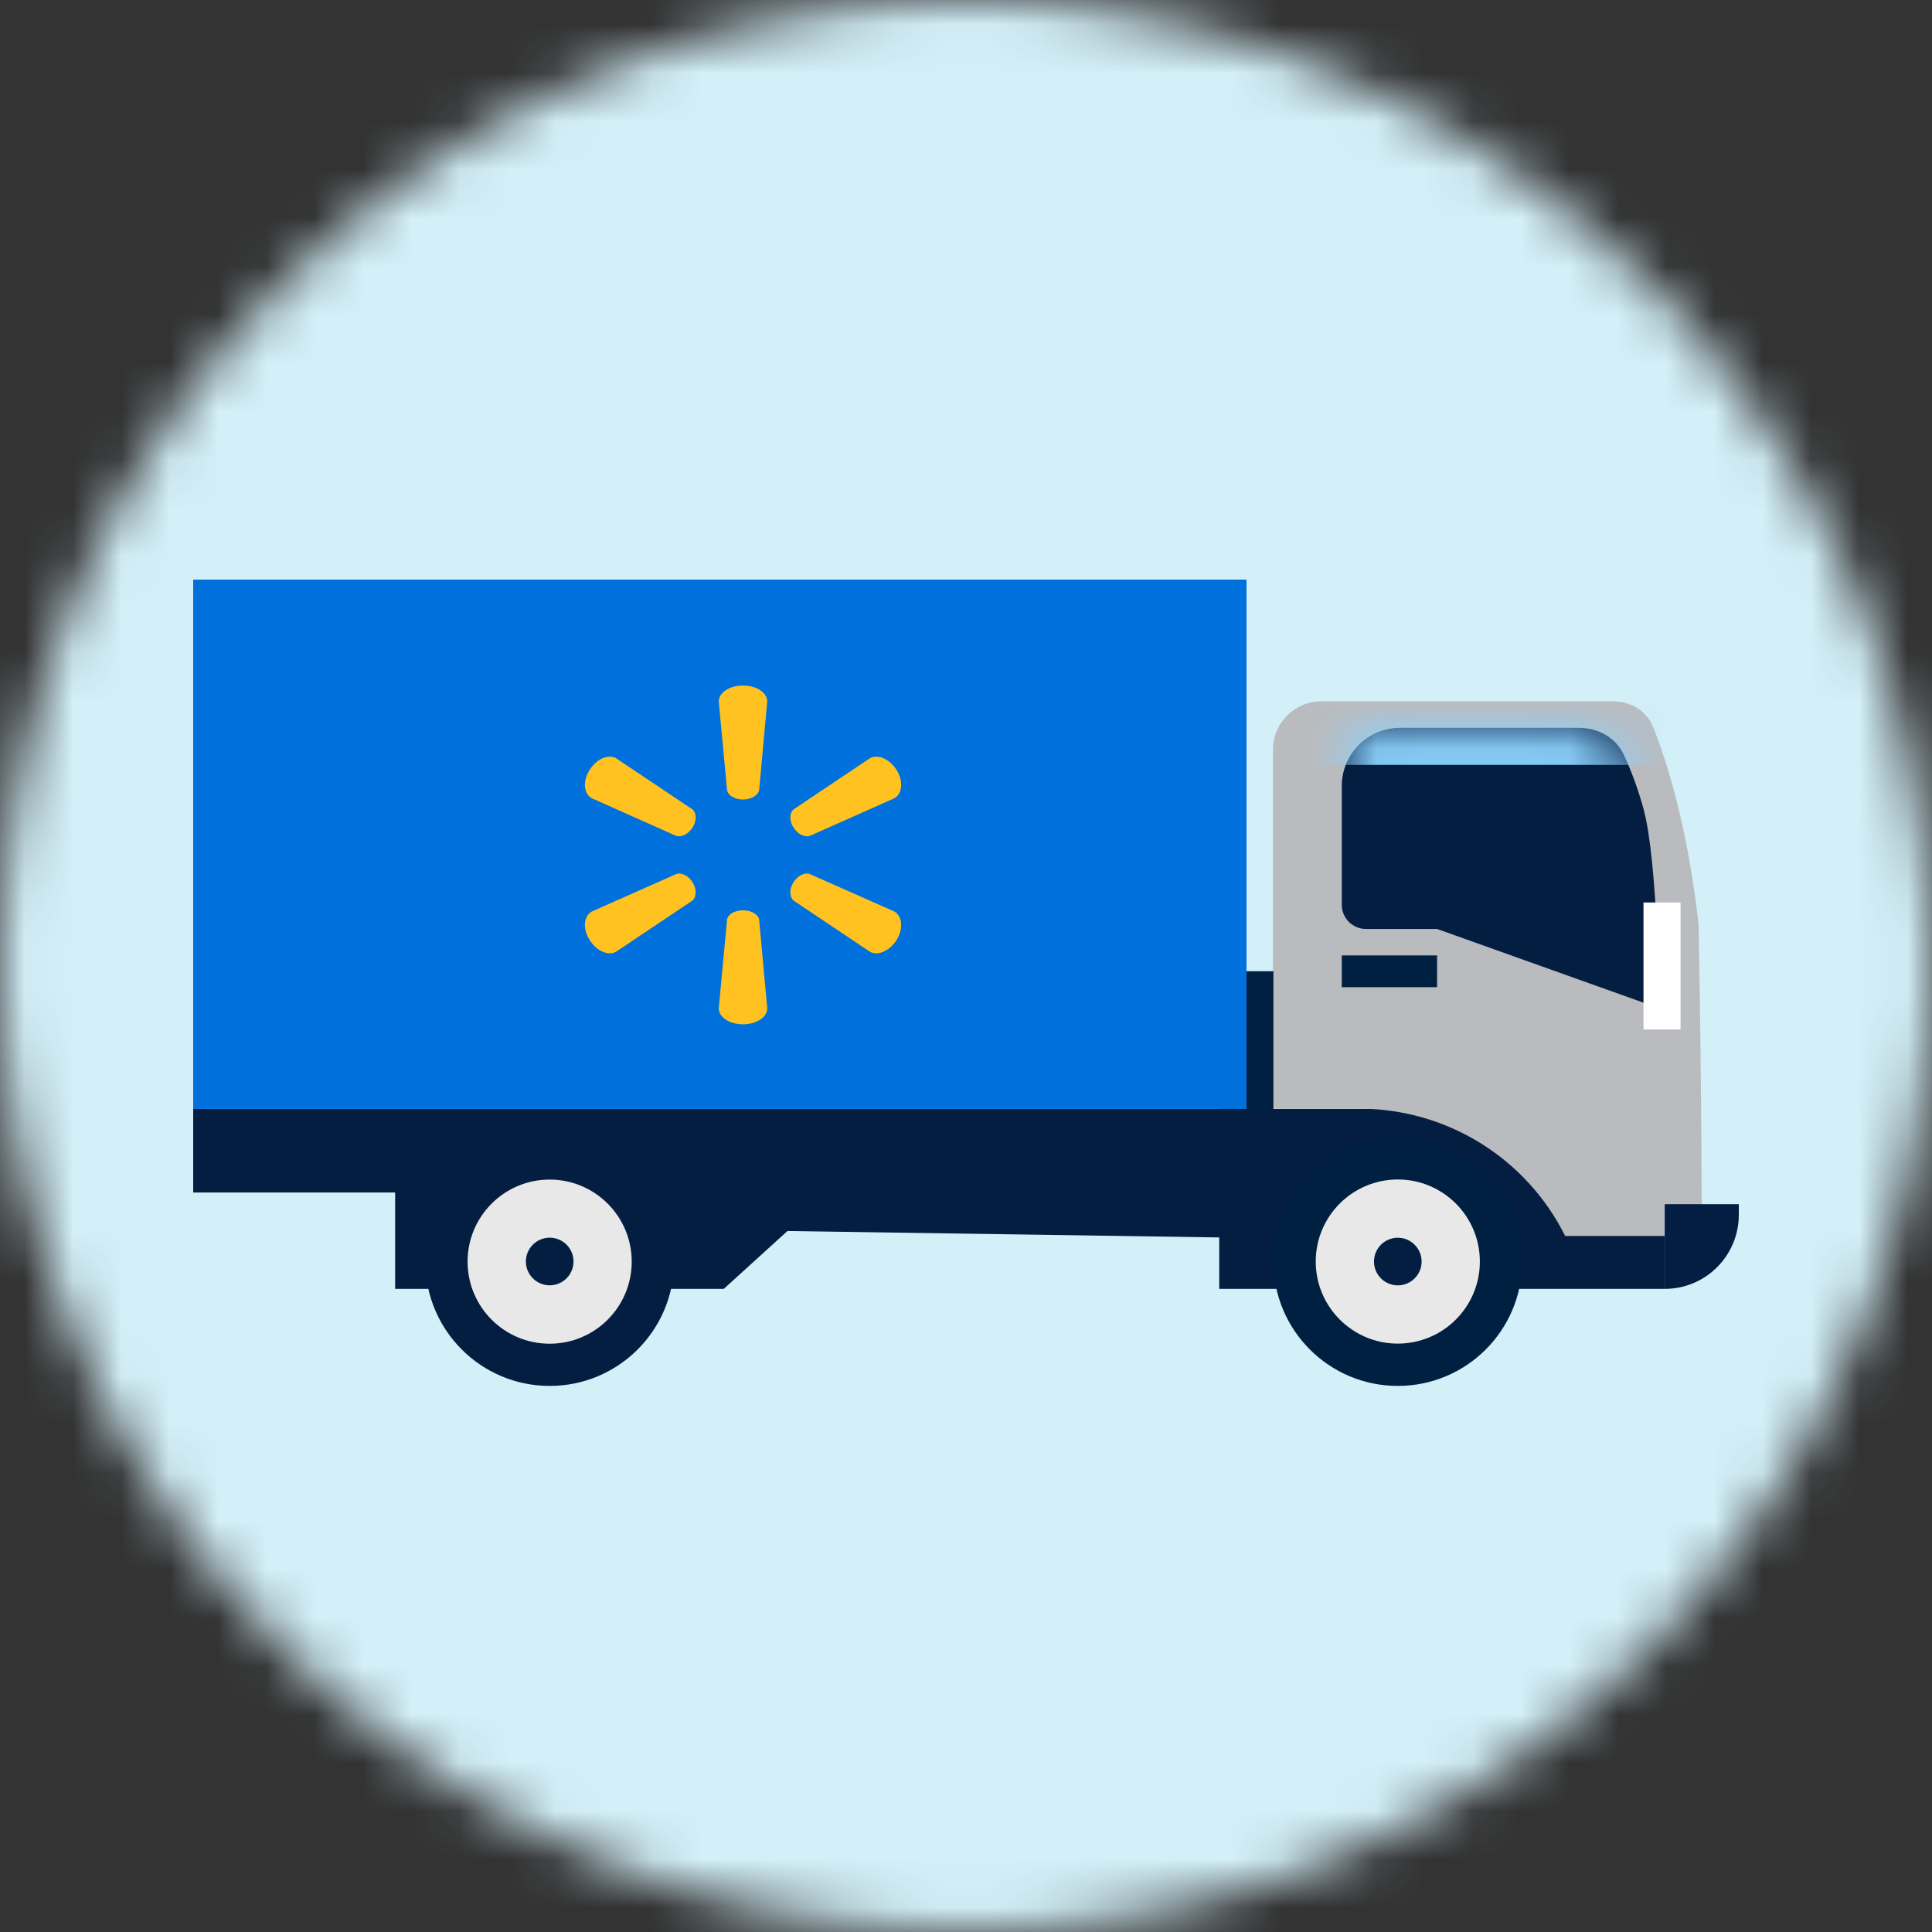 <svg width="40" height="40" viewBox="0 0 40 40" fill="none" xmlns="http://www.w3.org/2000/svg">
<rect x="0" y="0" width="40" height="40" fill="#333333" stroke="none"/>
<mask id="mask0_2612_86554" style="mask-type:luminance" maskUnits="userSpaceOnUse" x="0" y="0" width="40" height="40">
<circle cx="20" cy="20" r="20" fill="white"/>
</mask>
<g mask="url(#mask0_2612_86554)">
<rect x="-0.25" y="-1" width="41.5" height="41.5" fill="#D3EFF8"/>
<path fill-rule="evenodd" clip-rule="evenodd" d="M4 22.959H34.465V26.685H28.142H25.243V25.62L16.303 25.487L14.985 26.685H8.181V24.689H4V22.959Z" fill="#041E42"/>
<path fill-rule="evenodd" clip-rule="evenodd" d="M26.356 15.521C26.356 14.968 26.804 14.521 27.356 14.521L32.011 14.521L33.4 14.521C33.76 14.521 34.091 14.717 34.225 15.052C34.498 15.731 34.934 17.071 35.167 19.132C35.233 22.492 35.233 25.589 35.233 25.589H32.405C31.599 23.974 29.95 22.954 28.145 22.954H26.356V15.521Z" fill="#BABBBE"/>
<path fill-rule="evenodd" clip-rule="evenodd" d="M27.78 16.274C27.78 15.608 28.32 15.069 28.986 15.069H32.684C33.078 15.069 33.447 15.262 33.615 15.618C33.747 15.899 33.901 16.282 34.03 16.757C34.323 17.838 34.356 20.877 34.356 20.877L29.753 19.233H28.28C28.004 19.233 27.78 19.009 27.78 18.733V16.274Z" fill="#041E42"/>
<mask id="mask1_2612_86554" style="mask-type:luminance" maskUnits="userSpaceOnUse" x="27" y="15" width="8" height="6">
<path fill-rule="evenodd" clip-rule="evenodd" d="M27.78 15.569C27.78 15.293 28.004 15.069 28.28 15.069H32.684C33.078 15.069 33.447 15.262 33.615 15.618C33.747 15.899 33.901 16.282 34.03 16.757C34.323 17.838 34.356 20.877 34.356 20.877L29.753 19.233H28.28C28.004 19.233 27.78 19.009 27.78 18.733V15.569Z" fill="white"/>
</mask>
<g mask="url(#mask1_2612_86554)">
<rect x="27.233" y="13.863" width="8.438" height="1.973" fill="#8CD1FC"/>
</g>
<ellipse cx="28.94" cy="26.119" rx="2.575" ry="2.575" fill="#002042"/>
<ellipse cx="28.94" cy="26.119" rx="1.699" ry="1.699" fill="#E8E8E8"/>
<ellipse cx="28.94" cy="26.119" rx="0.493" ry="0.493" fill="#041E42"/>
<ellipse cx="11.381" cy="26.119" rx="2.575" ry="2.575" fill="#041E42"/>
<ellipse cx="11.38" cy="26.121" rx="1.699" ry="1.699" fill="#E8E8E8"/>
<ellipse cx="11.381" cy="26.118" rx="0.493" ry="0.493" fill="#041E42"/>
<rect x="27.78" y="19.781" width="1.973" height="0.658" fill="#002042"/>
<rect x="34.027" y="18.685" width="0.767" height="2.63" fill="white"/>
<path d="M34.466 24.931H36V25.151C36 25.998 35.313 26.685 34.466 26.685V24.931Z" fill="#031D43"/>
<rect x="25.242" y="20.108" width="1.123" height="2.907" fill="#002042"/>
<rect x="4" y="12" width="21.808" height="10.959" fill="#0071DC"/>
<path fill-rule="evenodd" clip-rule="evenodd" d="M15.381 14.193C15.102 14.193 14.881 14.342 14.881 14.522L15.053 16.358C15.069 16.467 15.213 16.553 15.381 16.553C15.553 16.553 15.696 16.467 15.717 16.358L15.885 14.522C15.885 14.342 15.664 14.193 15.381 14.193ZM12.753 15.697C12.589 15.607 12.343 15.716 12.204 15.947C12.06 16.178 12.085 16.437 12.253 16.527L13.999 17.306C14.11 17.341 14.257 17.267 14.343 17.126C14.429 16.985 14.421 16.824 14.331 16.754L12.753 15.697ZM18.517 16.527C18.681 16.437 18.706 16.178 18.567 15.947C18.423 15.716 18.177 15.607 18.013 15.697L16.435 16.754C16.345 16.824 16.337 16.985 16.423 17.126C16.509 17.267 16.656 17.341 16.767 17.306L18.517 16.527ZM12.253 18.872C12.085 18.966 12.06 19.224 12.204 19.455C12.343 19.686 12.589 19.796 12.753 19.706L14.331 18.649C14.421 18.575 14.429 18.414 14.343 18.273C14.257 18.132 14.11 18.058 13.999 18.097L12.253 18.872ZM16.767 18.097C16.656 18.058 16.509 18.132 16.423 18.273C16.337 18.414 16.345 18.575 16.435 18.649L18.013 19.706C18.177 19.796 18.423 19.686 18.567 19.455C18.706 19.224 18.681 18.966 18.517 18.872L16.767 18.097ZM15.385 18.847C15.213 18.847 15.069 18.929 15.053 19.039L14.881 20.875C14.881 21.059 15.102 21.207 15.381 21.207C15.664 21.207 15.885 21.059 15.885 20.875L15.717 19.039C15.696 18.929 15.553 18.847 15.385 18.847Z" fill="#FFC220"/>
</g>
</svg>
